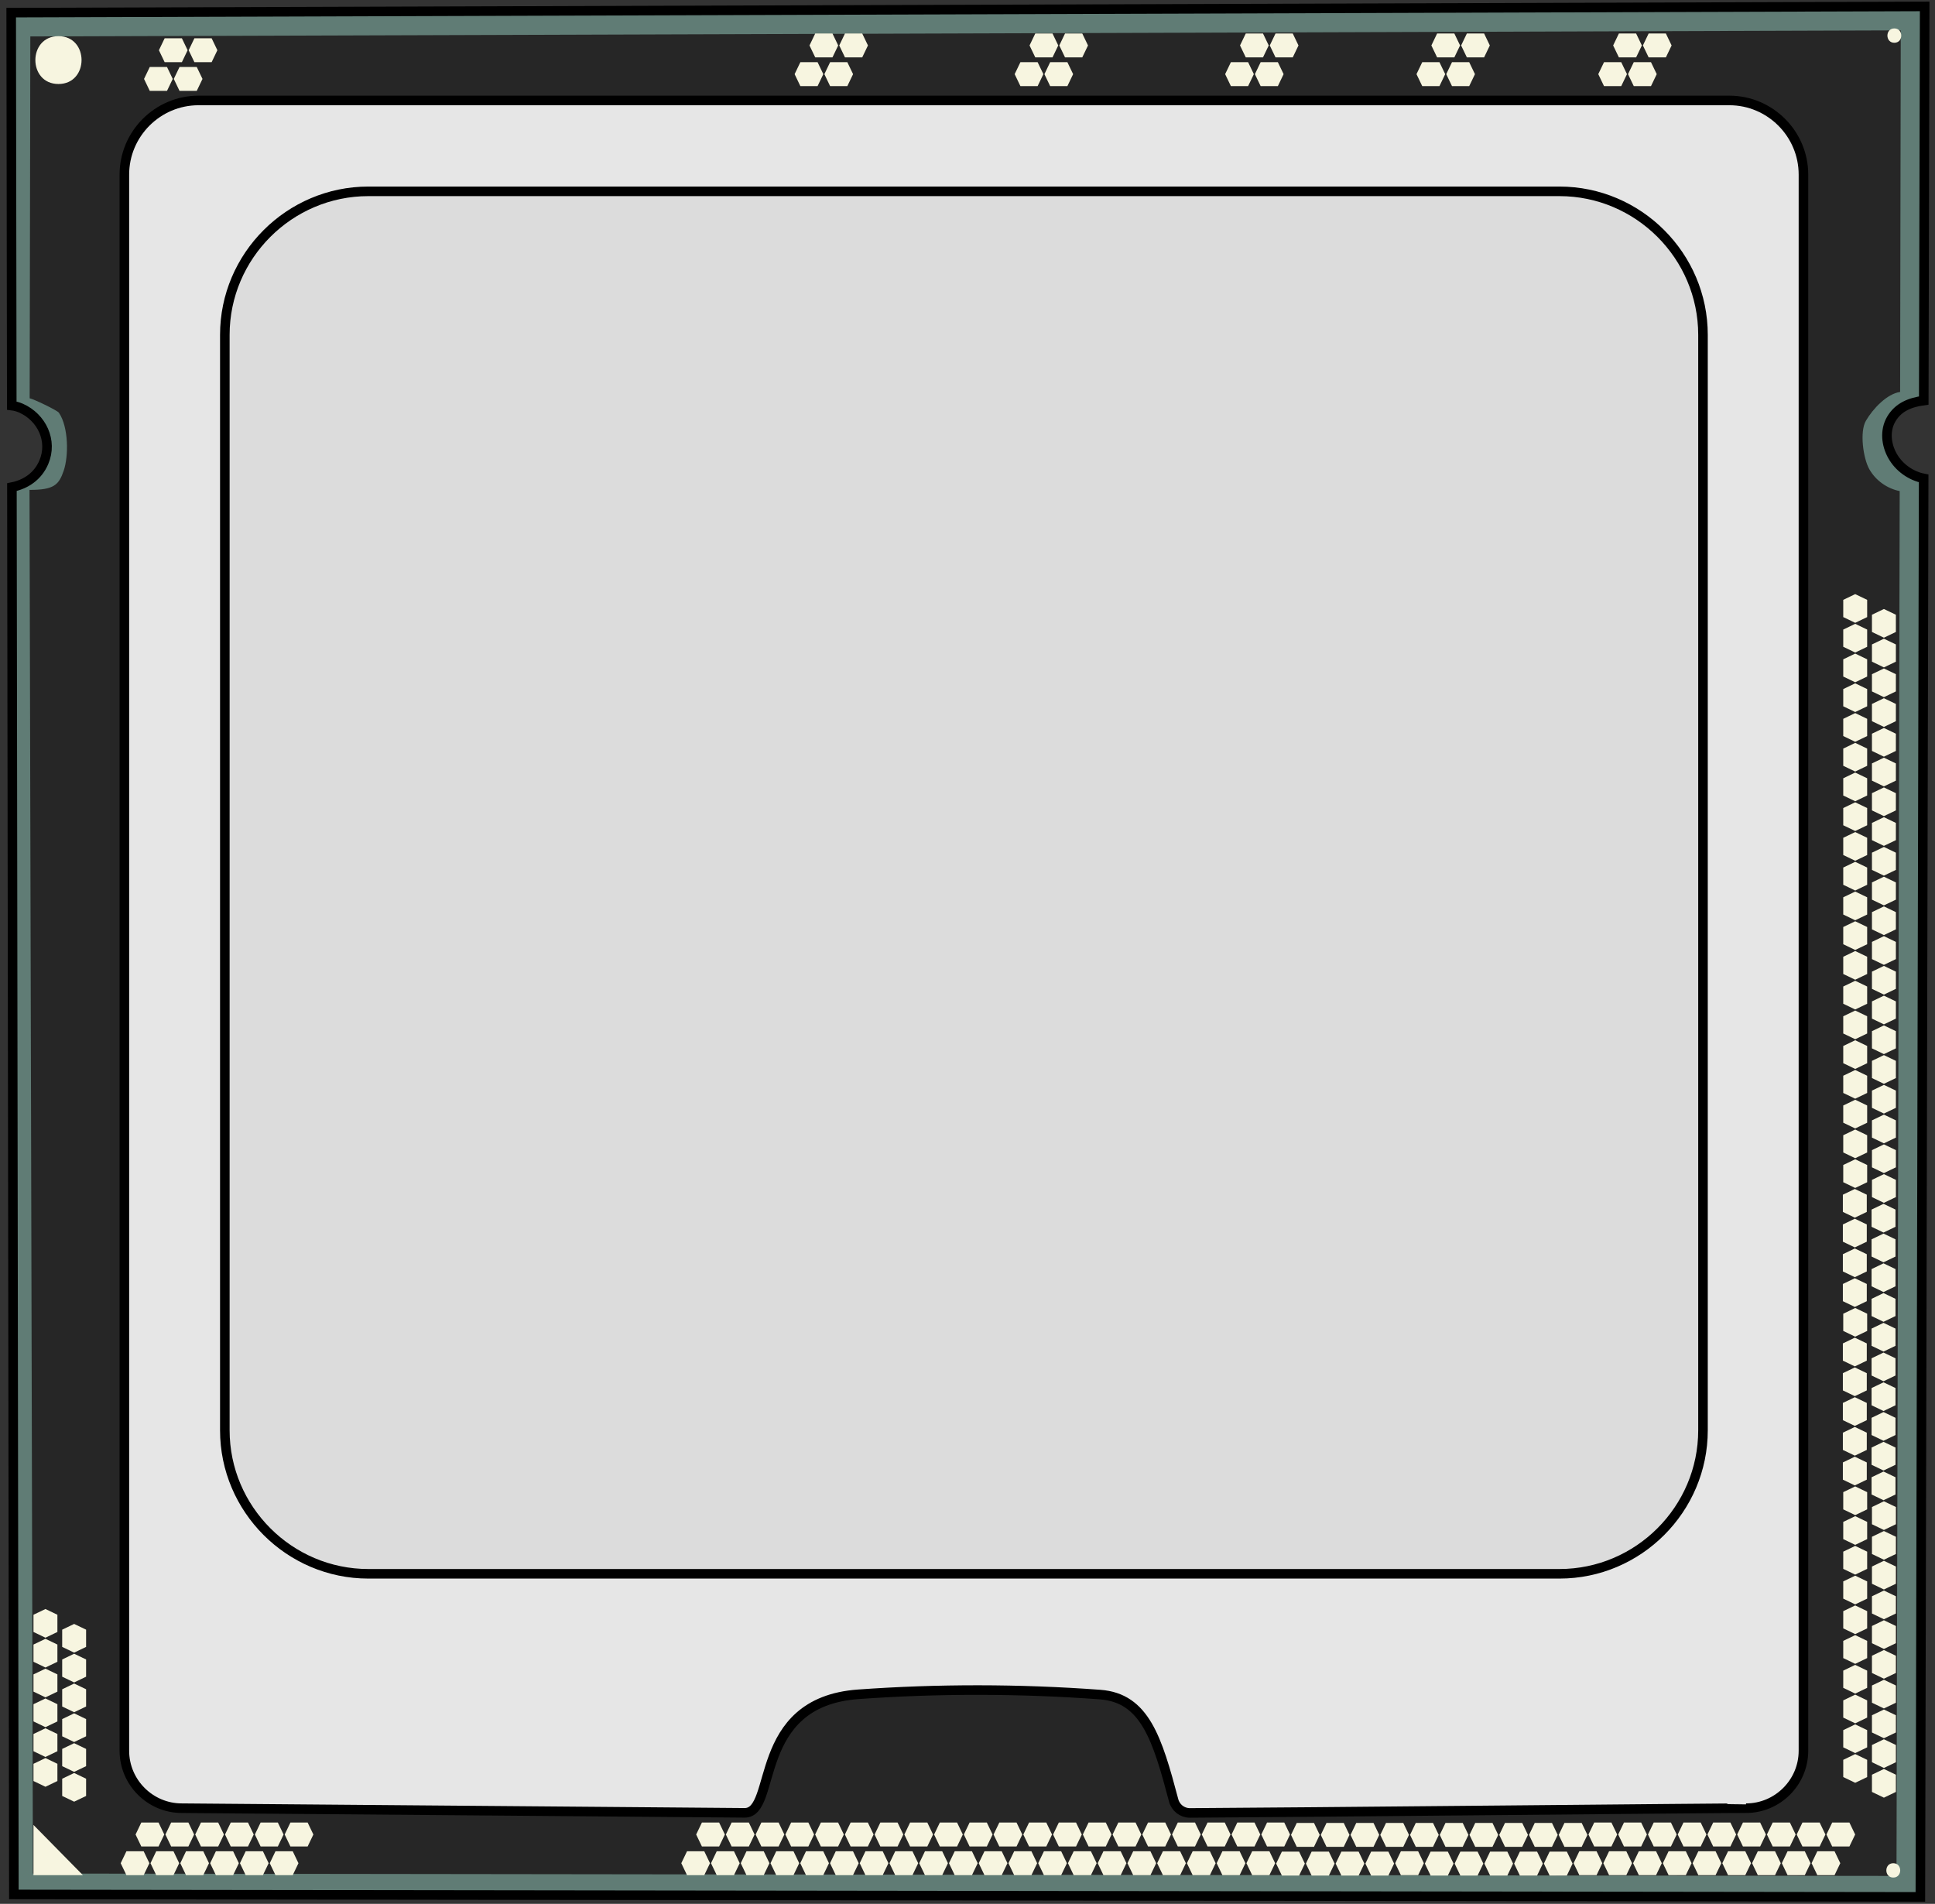 <?xml version="1.0" encoding="utf-8"?>
<!-- Generator: Adobe Illustrator 27.2.0, SVG Export Plug-In . SVG Version: 6.00 Build 0)  -->
<svg version="1.1" xmlns="http://www.w3.org/2000/svg" xmlns:xlink="http://www.w3.org/1999/xlink" x="0px" y="0px"
	 viewBox="0 0 404.5 398" style="enable-background:new 0 0 404.5 398;" xml:space="preserve">
<rect x="0" y="0" width="404.5" height="398" fill="#333333" stroke="none"/>
<style type="text/css">
	.st0{display:none;}
	.st1{fill:#607C75;stroke:#000000;stroke-width:2;stroke-miterlimit:10;}
	.st2{fill:#262626;}
	.st3{fill:#F7F5E0;}
	.st4{fill:#E6E6E6;stroke:#000000;stroke-width:2;stroke-miterlimit:10;}
	.st5{fill:#DCDCDC;stroke:#000000;stroke-width:2;stroke-miterlimit:10;}
	.st6{display:inline;fill:none;}
</style>
<g id="backplate">
	<path class="st1" d="M395.6,95.28c-1.29-2.31-1.63-5.25-0.27-7.62c1.5-2.6,4.03-3.55,6.82-3.93l0.19-82.39l-400,1.3l0.12,82.15
		c0.66,0.08,1.32,0.26,1.93,0.53c4.35,1.93,6.67,6.83,4.78,11.29c-1.26,2.98-3.8,4.65-6.68,5.22L2.9,396.03l398.54,0.51l0.69-296.53
		C399.44,99.48,396.97,97.73,395.6,95.28z"/>
</g>
<g id="black_panelling">
	<path class="st2" d="M390.75,98.05c-1.26-2.25-2.03-7.78-0.7-10.08c1.47-2.54,4.43-5.66,7.16-6.03l0.13-75.59l-391,1.27L6.2,83.26
		c0.65,0.08,5.76,2.5,6.12,3.03c2.04,3.03,2.03,9.07,1,12.1c-1.02,2.99-2.05,4.03-7.15,4.02l0.71,289.25l389.57,0.5l0.67-289.5
		C394.5,102.14,392.08,100.44,390.75,98.05z"/>
</g>
<g id="sautering">
	<polygon class="st3" points="159.16,381 162.76,381 163.96,383.5 162.76,386 159.16,386 157.96,383.5 	"/>
	<polygon class="st3" points="152.94,381 156.54,381 157.74,383.5 156.54,386 152.94,386 151.74,383.5 	"/>
	<polygon class="st3" points="146.73,381 150.33,381 151.53,383.5 150.33,386 146.73,386 145.53,383.5 	"/>
	<polygon class="st3" points="156.05,387 159.65,387 160.85,389.5 159.65,392 156.05,392 154.85,389.5 	"/>
	<polygon class="st3" points="149.83,387 153.43,387 154.63,389.5 153.43,392 149.83,392 148.63,389.5 	"/>
	<polygon class="st3" points="143.62,387 147.22,387 148.42,389.5 147.22,392 143.62,392 142.42,389.5 	"/>
	<polygon class="st3" points="171.6,381 175.2,381 176.4,383.5 175.2,386 171.6,386 170.4,383.5 	"/>
	<polygon class="st3" points="165.38,381 168.98,381 170.18,383.5 168.98,386 165.38,386 164.18,383.5 	"/>
	<polygon class="st3" points="168.49,387 172.09,387 173.29,389.5 172.09,392 168.49,392 167.29,389.5 	"/>
	<polygon class="st3" points="162.27,387 165.87,387 167.07,389.5 165.87,392 162.27,392 161.07,389.5 	"/>
	<polygon class="st3" points="190.25,381 193.85,381 195.05,383.5 193.85,386 190.25,386 189.05,383.5 	"/>
	<polygon class="st3" points="184.03,381 187.63,381 188.83,383.5 187.63,386 184.03,386 182.83,383.5 	"/>
	<polygon class="st3" points="177.82,381 181.42,381 182.62,383.5 181.42,386 177.82,386 176.62,383.5 	"/>
	<polygon class="st3" points="187.14,387 190.74,387 191.94,389.5 190.74,392 187.14,392 185.94,389.5 	"/>
	<polygon class="st3" points="180.92,387 184.52,387 185.72,389.5 184.52,392 180.92,392 179.72,389.5 	"/>
	<polygon class="st3" points="174.71,387 178.31,387 179.51,389.5 178.31,392 174.71,392 173.51,389.5 	"/>
	<polygon class="st3" points="202.69,381 206.29,381 207.49,383.5 206.29,386 202.69,386 201.49,383.5 	"/>
	<polygon class="st3" points="196.47,381 200.07,381 201.27,383.5 200.07,386 196.47,386 195.27,383.5 	"/>
	<polygon class="st3" points="199.58,387 203.18,387 204.38,389.5 203.18,392 199.58,392 198.38,389.5 	"/>
	<polygon class="st3" points="193.36,387 196.96,387 198.16,389.5 196.96,392 193.36,392 192.16,389.5 	"/>
	<polygon class="st3" points="283.52,381.08 287.12,381.08 288.32,383.58 287.12,386.08 283.52,386.08 282.32,383.58 	"/>
	<polygon class="st3" points="277.3,381.08 280.9,381.08 282.1,383.58 280.9,386.08 277.3,386.08 276.1,383.58 	"/>
	<polygon class="st3" points="271.08,381.08 274.68,381.08 275.88,383.58 274.68,386.08 271.08,386.08 269.88,383.58 	"/>
	<polygon class="st3" points="280.41,387.08 284.01,387.08 285.21,389.58 284.01,392.08 280.41,392.08 279.21,389.58 	"/>
	<polygon class="st3" points="274.19,387.08 277.79,387.08 278.99,389.58 277.79,392.08 274.19,392.08 272.99,389.58 	"/>
	<polygon class="st3" points="267.97,387.08 271.57,387.08 272.77,389.58 271.57,392.08 267.97,392.08 266.77,389.58 	"/>
	<polygon class="st3" points="295.96,381.08 299.56,381.08 300.76,383.58 299.56,386.08 295.96,386.08 294.76,383.58 	"/>
	<polygon class="st3" points="289.74,381.08 293.34,381.08 294.54,383.58 293.34,386.08 289.74,386.08 288.54,383.58 	"/>
	<polygon class="st3" points="292.85,387 296.45,387 297.65,389.5 296.45,392 292.85,392 291.65,389.5 	"/>
	<polygon class="st3" points="286.63,387.08 290.23,387.08 291.43,389.58 290.23,392.08 286.63,392.08 285.43,389.58 	"/>
	<polygon class="st3" points="314.61,381.08 318.21,381.08 319.41,383.58 318.21,386.08 314.61,386.08 313.41,383.58 	"/>
	<polygon class="st3" points="308.39,381.08 311.99,381.08 313.19,383.58 311.99,386.08 308.39,386.08 307.19,383.58 	"/>
	<polygon class="st3" points="302.17,381.08 305.77,381.08 306.97,383.58 305.77,386.08 302.17,386.08 300.97,383.58 	"/>
	<polygon class="st3" points="311.5,387.08 315.1,387.08 316.3,389.58 315.1,392.08 311.5,392.08 310.3,389.58 	"/>
	<polygon class="st3" points="305.28,387.08 308.88,387.08 310.08,389.58 308.88,392.08 305.28,392.08 304.08,389.58 	"/>
	<polygon class="st3" points="299.06,387.08 302.66,387.08 303.86,389.58 302.66,392.08 299.06,392.08 297.86,389.58 	"/>
	<polygon class="st3" points="327.04,381.08 330.64,381.08 331.84,383.58 330.64,386.08 327.04,386.08 325.84,383.58 	"/>
	<polygon class="st3" points="320.83,381.08 324.43,381.08 325.63,383.58 324.43,386.08 320.83,386.08 319.63,383.58 	"/>
	<polygon class="st3" points="323.94,387.08 327.54,387.08 328.74,389.58 327.54,392.08 323.94,392.08 322.74,389.58 	"/>
	<polygon class="st3" points="317.72,387.08 321.32,387.08 322.52,389.58 321.32,392.08 317.72,392.08 316.52,389.58 	"/>
	<polygon class="st3" points="221.34,381 224.94,381 226.14,383.5 224.94,386 221.34,386 220.14,383.5 	"/>
	<polygon class="st3" points="215.12,381 218.72,381 219.92,383.5 218.72,386 215.12,386 213.92,383.5 	"/>
	<polygon class="st3" points="208.9,381 212.5,381 213.7,383.5 212.5,386 208.9,386 207.7,383.5 	"/>
	<polygon class="st3" points="218.23,387 221.83,387 223.03,389.5 221.83,392 218.23,392 217.03,389.5 	"/>
	<polygon class="st3" points="212.01,387 215.61,387 216.81,389.5 215.61,392 212.01,392 210.81,389.5 	"/>
	<polygon class="st3" points="205.8,387 209.4,387 210.6,389.5 209.4,392 205.8,392 204.6,389.5 	"/>
	<polygon class="st3" points="233.78,381 237.38,381 238.58,383.5 237.38,386 233.78,386 232.58,383.5 	"/>
	<polygon class="st3" points="227.56,381 231.16,381 232.36,383.5 231.16,386 227.56,386 226.36,383.5 	"/>
	<polygon class="st3" points="230.67,387 234.27,387 235.47,389.5 234.27,392 230.67,392 229.47,389.5 	"/>
	<polygon class="st3" points="224.45,387 228.05,387 229.25,389.5 228.05,392 224.45,392 223.25,389.5 	"/>
	<polygon class="st3" points="252.43,381 256.03,381 257.23,383.5 256.03,386 252.43,386 251.23,383.5 	"/>
	<polygon class="st3" points="246.21,381 249.81,381 251.01,383.5 249.81,386 246.21,386 245.01,383.5 	"/>
	<polygon class="st3" points="239.99,381 243.59,381 244.79,383.5 243.59,386 239.99,386 238.79,383.5 	"/>
	<polygon class="st3" points="249.32,387 252.92,387 254.12,389.5 252.92,392 249.32,392 248.12,389.5 	"/>
	<polygon class="st3" points="243.1,387 246.7,387 247.9,389.5 246.7,392 243.1,392 241.9,389.5 	"/>
	<polygon class="st3" points="236.89,387 240.49,387 241.69,389.5 240.49,392 236.89,392 235.69,389.5 	"/>
	<polygon class="st3" points="264.87,381 268.47,381 269.67,383.5 268.47,386 264.87,386 263.67,383.5 	"/>
	<polygon class="st3" points="258.65,381 262.25,381 263.45,383.5 262.25,386 258.65,386 257.45,383.5 	"/>
	<polygon class="st3" points="261.76,387 265.36,387 266.56,389.5 265.36,392 261.76,392 260.56,389.5 	"/>
	<polygon class="st3" points="255.54,387 259.14,387 260.34,389.5 259.14,392 255.54,392 254.34,389.5 	"/>
	<polygon class="st3" points="345.7,381 349.3,381 350.5,383.5 349.3,386 345.7,386 344.5,383.5 	"/>
	<polygon class="st3" points="339.48,381 343.08,381 344.28,383.5 343.08,386 339.48,386 338.28,383.5 	"/>
	<polygon class="st3" points="333.26,381 336.86,381 338.06,383.5 336.86,386 333.26,386 332.06,383.5 	"/>
	<polygon class="st3" points="342.59,387 346.19,387 347.39,389.5 346.19,392 342.59,392 341.39,389.5 	"/>
	<polygon class="st3" points="336.37,387 339.97,387 341.17,389.5 339.97,392 336.37,392 335.17,389.5 	"/>
	<polygon class="st3" points="330.15,387 333.75,387 334.95,389.5 333.75,392 330.15,392 328.95,389.5 	"/>
	<polygon class="st3" points="358.13,381 361.73,381 362.93,383.5 361.73,386 358.13,386 356.93,383.5 	"/>
	<polygon class="st3" points="351.92,381 355.52,381 356.72,383.5 355.52,386 351.92,386 350.72,383.5 	"/>
	<polygon class="st3" points="355.03,387 358.63,387 359.83,389.5 358.63,392 355.03,392 353.83,389.5 	"/>
	<polygon class="st3" points="348.81,387 352.41,387 353.61,389.5 352.41,392 348.81,392 347.61,389.5 	"/>
	<polygon class="st3" points="376.79,381 380.39,381 381.59,383.5 380.39,386 376.79,386 375.59,383.5 	"/>
	<polygon class="st3" points="370.57,381 374.17,381 375.37,383.5 374.17,386 370.57,386 369.37,383.5 	"/>
	<polygon class="st3" points="364.35,381 367.95,381 369.15,383.5 367.95,386 364.35,386 363.15,383.5 	"/>
	<polygon class="st3" points="373.68,387 377.28,387 378.48,389.5 377.28,392 373.68,392 372.48,389.5 	"/>
	<polygon class="st3" points="367.46,387 371.06,387 372.26,389.5 371.06,392 367.46,392 366.26,389.5 	"/>
	<polygon class="st3" points="361.24,387 364.84,387 366.04,389.5 364.84,392 361.24,392 360.04,389.5 	"/>
	<polygon class="st3" points="383.01,381 386.61,381 387.81,383.5 386.61,386 383.01,386 381.81,383.5 	"/>
	<polygon class="st3" points="379.9,387 383.5,387 384.7,389.5 383.5,392 379.9,392 378.7,389.5 	"/>
	<polygon class="st3" points="42.01,381 45.61,381 46.81,383.5 45.61,386 42.01,386 40.81,383.5 	"/>
	<polygon class="st3" points="35.78,381 39.38,381 40.58,383.5 39.38,386 35.78,386 34.58,383.5 	"/>
	<polygon class="st3" points="29.54,381 33.14,381 34.34,383.5 33.14,386 29.54,386 28.34,383.5 	"/>
	<polygon class="st3" points="38.89,387 42.49,387 43.69,389.5 42.49,392 38.89,392 37.69,389.5 	"/>
	<polygon class="st3" points="32.66,387 36.26,387 37.46,389.5 36.26,392 32.66,392 31.46,389.5 	"/>
	<polygon class="st3" points="26.43,387 30.03,387 31.23,389.5 30.03,392 26.43,392 25.23,389.5 	"/>
	<polygon class="st3" points="54.48,381 58.08,381 59.28,383.5 58.08,386 54.48,386 53.28,383.5 	"/>
	<polygon class="st3" points="48.24,381 51.84,381 53.04,383.5 51.84,386 48.24,386 47.04,383.5 	"/>
	<polygon class="st3" points="51.36,387 54.96,387 56.16,389.5 54.96,392 51.36,392 50.16,389.5 	"/>
	<polygon class="st3" points="45.13,387 48.73,387 49.93,389.5 48.73,392 45.13,392 43.93,389.5 	"/>
	<polygon class="st3" points="60.71,381 64.31,381 65.51,383.5 64.31,386 60.71,386 59.51,383.5 	"/>
	<polygon class="st3" points="57.59,387 61.19,387 62.39,389.5 61.19,392 57.59,392 56.39,389.5 	"/>
	<polygon class="st3" points="7,359.86 7,356.26 9.5,355.06 12,356.26 12,359.86 9.5,361.06 	"/>
	<polygon class="st3" points="7,366.09 7,362.49 9.5,361.29 12,362.49 12,366.09 9.5,367.29 	"/>
	<polygon class="st3" points="7,372.32 7,368.72 9.5,367.52 12,368.72 12,372.32 9.5,373.52 	"/>
	<polygon class="st3" points="13,362.97 13,359.37 15.5,358.17 18,359.37 18,362.97 15.5,364.17 	"/>
	<polygon class="st3" points="13,369.21 13,365.61 15.5,364.41 18,365.61 18,369.21 15.5,370.41 	"/>
	<polygon class="st3" points="13,375.44 13,371.84 15.5,370.64 18,371.84 18,375.44 15.5,376.64 	"/>
	<polygon class="st3" points="7,347.39 7,343.79 9.5,342.59 12,343.79 12,347.39 9.5,348.59 	"/>
	<polygon class="st3" points="7,353.63 7,350.03 9.5,348.83 12,350.03 12,353.63 9.5,354.83 	"/>
	<polygon class="st3" points="13,350.51 13,346.91 15.5,345.71 18,346.91 18,350.51 15.5,351.71 	"/>
	<polygon class="st3" points="13,356.74 13,353.14 15.5,351.94 18,353.14 18,356.74 15.5,357.94 	"/>
	<polygon class="st3" points="7,341.16 7,337.56 9.5,336.36 12,337.56 12,341.16 9.5,342.36 	"/>
	<polygon class="st3" points="13,344.28 13,340.68 15.5,339.48 18,340.68 18,344.28 15.5,345.48 	"/>
	<polyline class="st3" points="7,392 7,381.5 17.33,392 	"/>
	<g>
		<g>
			<path class="st3" d="M12.22,17.56c6.43,0,6.45-10,0-10C5.79,7.56,5.78,17.56,12.22,17.56L12.22,17.56z"/>
		</g>
	</g>
	<polygon class="st3" points="396.32,140.94 396.32,144.54 393.82,145.74 391.32,144.54 391.32,140.94 393.82,139.74 	"/>
	<polygon class="st3" points="396.32,134.72 396.32,138.32 393.82,139.52 391.32,138.32 391.32,134.72 393.82,133.52 	"/>
	<polygon class="st3" points="396.32,128.51 396.32,132.11 393.82,133.31 391.32,132.11 391.32,128.51 393.82,127.31 	"/>
	<polygon class="st3" points="390.32,137.83 390.32,141.43 387.82,142.63 385.32,141.43 385.32,137.83 387.82,136.63 	"/>
	<polygon class="st3" points="390.32,131.61 390.32,135.21 387.82,136.41 385.32,135.21 385.32,131.61 387.82,130.41 	"/>
	<polygon class="st3" points="390.32,125.4 390.32,129 387.82,130.2 385.32,129 385.32,125.4 387.82,124.2 	"/>
	<polygon class="st3" points="396.32,153.38 396.32,156.98 393.82,158.18 391.32,156.98 391.32,153.38 393.82,152.18 	"/>
	<polygon class="st3" points="396.32,147.16 396.32,150.76 393.82,151.96 391.32,150.76 391.32,147.16 393.82,145.96 	"/>
	<polygon class="st3" points="390.32,150.27 390.32,153.87 387.82,155.07 385.32,153.87 385.32,150.27 387.82,149.07 	"/>
	<polygon class="st3" points="390.32,144.05 390.32,147.65 387.82,148.85 385.32,147.65 385.32,144.05 387.82,142.85 	"/>
	<polygon class="st3" points="396.32,172.03 396.32,175.63 393.82,176.83 391.32,175.63 391.32,172.03 393.82,170.83 	"/>
	<polygon class="st3" points="396.32,165.81 396.32,169.41 393.82,170.61 391.32,169.41 391.32,165.81 393.82,164.61 	"/>
	<polygon class="st3" points="396.32,159.59 396.32,163.19 393.82,164.39 391.32,163.19 391.32,159.59 393.82,158.39 	"/>
	<polygon class="st3" points="390.32,168.92 390.32,172.52 387.82,173.72 385.32,172.52 385.32,168.92 387.82,167.72 	"/>
	<polygon class="st3" points="390.32,162.7 390.32,166.3 387.82,167.5 385.32,166.3 385.32,162.7 387.82,161.5 	"/>
	<polygon class="st3" points="390.32,156.49 390.32,160.09 387.82,161.29 385.32,160.09 385.32,156.49 387.82,155.29 	"/>
	<polygon class="st3" points="396.32,184.47 396.32,188.07 393.82,189.27 391.32,188.07 391.32,184.47 393.82,183.27 	"/>
	<polygon class="st3" points="396.32,178.25 396.32,181.85 393.82,183.05 391.32,181.85 391.32,178.25 393.82,177.05 	"/>
	<polygon class="st3" points="390.32,181.36 390.32,184.96 387.82,186.16 385.32,184.96 385.32,181.36 387.82,180.16 	"/>
	<polygon class="st3" points="390.32,175.14 390.32,178.74 387.82,179.94 385.32,178.74 385.32,175.14 387.82,173.94 	"/>
	<polygon class="st3" points="396.24,265.3 396.24,268.9 393.74,270.1 391.24,268.9 391.24,265.3 393.74,264.1 	"/>
	<polygon class="st3" points="396.24,259.08 396.24,262.68 393.74,263.88 391.24,262.68 391.24,259.08 393.74,257.88 	"/>
	<polygon class="st3" points="396.24,252.86 396.24,256.46 393.74,257.66 391.24,256.46 391.24,252.86 393.74,251.66 	"/>
	<polygon class="st3" points="390.24,262.19 390.24,265.79 387.74,266.99 385.24,265.79 385.24,262.19 387.74,260.99 	"/>
	<polygon class="st3" points="390.24,255.97 390.24,259.57 387.74,260.77 385.24,259.57 385.24,255.97 387.74,254.77 	"/>
	<polygon class="st3" points="390.24,249.75 390.24,253.35 387.74,254.55 385.24,253.35 385.24,249.75 387.74,248.55 	"/>
	<polygon class="st3" points="396.24,277.74 396.24,281.34 393.74,282.54 391.24,281.34 391.24,277.74 393.74,276.54 	"/>
	<polygon class="st3" points="396.24,271.52 396.24,275.12 393.74,276.32 391.24,275.12 391.24,271.52 393.74,270.32 	"/>
	<polygon class="st3" points="390.32,274.63 390.32,278.23 387.82,279.43 385.32,278.23 385.32,274.63 387.82,273.43 	"/>
	<polygon class="st3" points="390.24,268.41 390.24,272.01 387.74,273.21 385.24,272.01 385.24,268.41 387.74,267.21 	"/>
	<polygon class="st3" points="396.24,296.39 396.24,299.99 393.74,301.19 391.24,299.99 391.24,296.39 393.74,295.19 	"/>
	<polygon class="st3" points="396.24,290.17 396.24,293.77 393.74,294.97 391.24,293.77 391.24,290.17 393.74,288.97 	"/>
	<polygon class="st3" points="396.24,283.95 396.24,287.55 393.74,288.75 391.24,287.55 391.24,283.95 393.74,282.75 	"/>
	<polygon class="st3" points="390.24,293.28 390.24,296.88 387.74,298.08 385.24,296.88 385.24,293.28 387.74,292.08 	"/>
	<polygon class="st3" points="390.24,287.06 390.24,290.66 387.74,291.86 385.24,290.66 385.24,287.06 387.74,285.86 	"/>
	<polygon class="st3" points="390.24,280.84 390.24,284.44 387.74,285.64 385.24,284.44 385.24,280.84 387.74,279.64 	"/>
	<polygon class="st3" points="396.24,308.82 396.24,312.42 393.74,313.62 391.24,312.42 391.24,308.82 393.74,307.62 	"/>
	<polygon class="st3" points="396.24,302.61 396.24,306.21 393.74,307.41 391.24,306.21 391.24,302.61 393.74,301.41 	"/>
	<polygon class="st3" points="390.24,305.72 390.24,309.32 387.74,310.52 385.24,309.32 385.24,305.72 387.74,304.52 	"/>
	<polygon class="st3" points="390.24,299.5 390.24,303.1 387.74,304.3 385.24,303.1 385.24,299.5 387.74,298.3 	"/>
	<polygon class="st3" points="396.32,203.12 396.32,206.72 393.82,207.92 391.32,206.72 391.32,203.12 393.82,201.92 	"/>
	<polygon class="st3" points="396.32,196.9 396.32,200.5 393.82,201.7 391.32,200.5 391.32,196.9 393.82,195.7 	"/>
	<polygon class="st3" points="396.32,190.68 396.32,194.28 393.82,195.48 391.32,194.28 391.32,190.68 393.82,189.48 	"/>
	<polygon class="st3" points="390.32,200.01 390.32,203.61 387.82,204.81 385.32,203.61 385.32,200.01 387.82,198.81 	"/>
	<polygon class="st3" points="390.32,193.79 390.32,197.39 387.82,198.59 385.32,197.39 385.32,193.79 387.82,192.59 	"/>
	<polygon class="st3" points="390.32,187.58 390.32,191.18 387.82,192.38 385.32,191.18 385.32,187.58 387.82,186.38 	"/>
	<polygon class="st3" points="396.32,215.56 396.32,219.16 393.82,220.36 391.32,219.16 391.32,215.56 393.82,214.36 	"/>
	<polygon class="st3" points="396.32,209.34 396.32,212.94 393.82,214.14 391.32,212.94 391.32,209.34 393.82,208.14 	"/>
	<polygon class="st3" points="390.32,212.45 390.32,216.05 387.82,217.25 385.32,216.05 385.32,212.45 387.82,211.25 	"/>
	<polygon class="st3" points="390.32,206.23 390.32,209.83 387.82,211.03 385.32,209.83 385.32,206.23 387.82,205.03 	"/>
	<polygon class="st3" points="396.32,234.21 396.32,237.81 393.82,239.01 391.32,237.81 391.32,234.21 393.82,233.01 	"/>
	<polygon class="st3" points="396.32,227.99 396.32,231.59 393.82,232.79 391.32,231.59 391.32,227.99 393.82,226.79 	"/>
	<polygon class="st3" points="396.32,221.77 396.32,225.37 393.82,226.57 391.32,225.37 391.32,221.77 393.82,220.57 	"/>
	<polygon class="st3" points="390.32,231.1 390.32,234.7 387.82,235.9 385.32,234.7 385.32,231.1 387.82,229.9 	"/>
	<polygon class="st3" points="390.32,224.88 390.32,228.48 387.82,229.68 385.32,228.48 385.32,224.88 387.82,223.68 	"/>
	<polygon class="st3" points="390.32,218.66 390.32,222.26 387.82,223.46 385.32,222.26 385.32,218.66 387.82,217.46 	"/>
	<polygon class="st3" points="396.32,246.65 396.32,250.25 393.82,251.45 391.32,250.25 391.32,246.65 393.82,245.45 	"/>
	<polygon class="st3" points="396.32,240.43 396.32,244.03 393.82,245.23 391.32,244.03 391.32,240.43 393.82,239.23 	"/>
	<polygon class="st3" points="390.32,243.54 390.32,247.14 387.82,248.34 385.32,247.14 385.32,243.54 387.82,242.34 	"/>
	<polygon class="st3" points="390.32,237.32 390.32,240.92 387.82,242.12 385.32,240.92 385.32,237.32 387.82,236.12 	"/>
	<polygon class="st3" points="396.32,327.48 396.32,331.08 393.82,332.28 391.32,331.08 391.32,327.48 393.82,326.28 	"/>
	<polygon class="st3" points="396.32,321.26 396.32,324.86 393.82,326.06 391.32,324.86 391.32,321.26 393.82,320.06 	"/>
	<polygon class="st3" points="396.32,315.04 396.32,318.64 393.82,319.84 391.32,318.64 391.32,315.04 393.82,313.84 	"/>
	<polygon class="st3" points="390.32,324.37 390.32,327.97 387.82,329.17 385.32,327.97 385.32,324.37 387.82,323.17 	"/>
	<polygon class="st3" points="390.32,318.15 390.32,321.75 387.82,322.95 385.32,321.75 385.32,318.15 387.82,316.95 	"/>
	<polygon class="st3" points="390.32,311.93 390.32,315.53 387.82,316.73 385.32,315.53 385.32,311.93 387.82,310.73 	"/>
	<polygon class="st3" points="396.32,339.91 396.32,343.51 393.82,344.71 391.32,343.51 391.32,339.91 393.82,338.71 	"/>
	<polygon class="st3" points="396.32,333.7 396.32,337.3 393.82,338.5 391.32,337.3 391.32,333.7 393.82,332.5 	"/>
	<polygon class="st3" points="390.32,336.81 390.32,340.41 387.82,341.61 385.32,340.41 385.32,336.81 387.82,335.61 	"/>
	<polygon class="st3" points="390.32,330.59 390.32,334.19 387.82,335.39 385.32,334.19 385.32,330.59 387.82,329.39 	"/>
	<polygon class="st3" points="396.32,358.57 396.32,362.17 393.82,363.37 391.32,362.17 391.32,358.57 393.82,357.37 	"/>
	<polygon class="st3" points="396.32,352.35 396.32,355.95 393.82,357.15 391.32,355.95 391.32,352.35 393.82,351.15 	"/>
	<polygon class="st3" points="396.32,346.13 396.32,349.73 393.82,350.93 391.32,349.73 391.32,346.13 393.82,344.93 	"/>
	<polygon class="st3" points="390.32,355.46 390.32,359.06 387.82,360.26 385.32,359.06 385.32,355.46 387.82,354.26 	"/>
	<polygon class="st3" points="390.32,349.24 390.32,352.84 387.82,354.04 385.32,352.84 385.32,349.24 387.82,348.04 	"/>
	<polygon class="st3" points="390.32,343.02 390.32,346.62 387.82,347.82 385.32,346.62 385.32,343.02 387.82,341.82 	"/>
	<polygon class="st3" points="396.32,371 396.32,374.6 393.82,375.8 391.32,374.6 391.32,371 393.82,369.8 	"/>
	<polygon class="st3" points="396.32,364.79 396.32,368.39 393.82,369.59 391.32,368.39 391.32,364.79 393.82,363.59 	"/>
	<polygon class="st3" points="390.32,367.89 390.32,371.49 387.82,372.69 385.32,371.49 385.32,367.89 387.82,366.69 	"/>
	<polygon class="st3" points="390.32,361.68 390.32,365.28 387.82,366.48 385.32,365.28 385.32,361.68 387.82,360.48 	"/>
	<polygon class="st3" points="344.64,7 348.24,7 349.44,9.5 348.24,12 344.64,12 343.44,9.5 	"/>
	<polygon class="st3" points="338.42,7 342.02,7 343.22,9.5 342.02,12 338.42,12 337.22,9.5 	"/>
	<polygon class="st3" points="341.53,13 345.13,13 346.33,15.5 345.13,18 341.53,18 340.33,15.5 	"/>
	<polygon class="st3" points="335.31,13 338.91,13 340.11,15.5 338.91,18 335.31,18 334.11,15.5 	"/>
	<polygon class="st3" points="306.64,7 310.24,7 311.44,9.5 310.24,12 306.64,12 305.44,9.5 	"/>
	<polygon class="st3" points="300.42,7 304.02,7 305.22,9.5 304.02,12 300.42,12 299.22,9.5 	"/>
	<polygon class="st3" points="303.53,13 307.13,13 308.33,15.5 307.13,18 303.53,18 302.33,15.5 	"/>
	<polygon class="st3" points="297.31,13 300.91,13 302.11,15.5 300.91,18 297.31,18 296.11,15.5 	"/>
	<polygon class="st3" points="266.64,7 270.24,7 271.44,9.5 270.24,12 266.64,12 265.44,9.5 	"/>
	<polygon class="st3" points="260.42,7 264.02,7 265.22,9.5 264.02,12 260.42,12 259.22,9.5 	"/>
	<polygon class="st3" points="263.53,13 267.13,13 268.33,15.5 267.13,18 263.53,18 262.33,15.5 	"/>
	<polygon class="st3" points="257.31,13 260.91,13 262.11,15.5 260.91,18 257.31,18 256.11,15.5 	"/>
	<polygon class="st3" points="222.64,7 226.24,7 227.44,9.5 226.24,12 222.64,12 221.44,9.5 	"/>
	<polygon class="st3" points="216.42,7 220.02,7 221.22,9.5 220.02,12 216.42,12 215.22,9.5 	"/>
	<polygon class="st3" points="219.53,13 223.13,13 224.33,15.5 223.13,18 219.53,18 218.33,15.5 	"/>
	<polygon class="st3" points="213.31,13 216.91,13 218.11,15.5 216.91,18 213.31,18 212.11,15.5 	"/>
	<g>
		<g>
			<path class="st3" d="M396,8.94c1.93,0,1.93-3,0-3C394.07,5.94,394.07,8.94,396,8.94L396,8.94z"/>
		</g>
	</g>
	<polygon class="st3" points="176.64,7 180.24,7 181.44,9.5 180.24,12 176.64,12 175.44,9.5 	"/>
	<polygon class="st3" points="170.42,7 174.02,7 175.22,9.5 174.02,12 170.42,12 169.22,9.5 	"/>
	<polygon class="st3" points="173.53,13 177.13,13 178.33,15.5 177.13,18 173.53,18 172.33,15.5 	"/>
	<polygon class="st3" points="167.31,13 170.91,13 172.11,15.5 170.91,18 167.31,18 166.11,15.5 	"/>
	<polygon class="st3" points="40.64,8 44.24,8 45.44,10.5 44.24,13 40.64,13 39.44,10.5 	"/>
	<polygon class="st3" points="34.42,8 38.02,8 39.22,10.5 38.02,13 34.42,13 33.22,10.5 	"/>
	<polygon class="st3" points="37.53,14 41.13,14 42.33,16.5 41.13,19 37.53,19 36.33,16.5 	"/>
	<polygon class="st3" points="31.31,14 34.91,14 36.11,16.5 34.91,19 31.31,19 30.11,16.5 	"/>
	<g>
		<g>
			<path class="st3" d="M395.78,392.5c1.93,0,1.93-3,0-3C393.85,389.5,393.84,392.5,395.78,392.5L395.78,392.5z"/>
		</g>
	</g>
</g>
<g id="silver_bumps">
	<path class="st4" d="M361.51,21c0,0-320.01,0-320.01,0C32.97,21,26,27.97,26,36.49c0,0,0,329.51,0,329.51c0,6.6,5.4,12,12,12
		c0,0,117.65,0.97,117.65,0.97c6.97,0.05,1.27-23.16,23.77-24.78C196,353,213,353,229.97,354.25c9.38,0.69,11.96,9.24,15.37,22.1
		c0.4,1.55,1.79,2.64,3.39,2.64c17.78-0.07,116.18-1.06,116.27-0.99c6.6,0,12-5.4,12-12V36.49C377,27.97,370.03,21,361.51,21z"/>
	<path class="st5" d="M326,329H77c-16.5,0-30-13.5-30-30V70c0-16.5,13.5-30,30-30h249c16.5,0,30,13.5,30,30v229
		C356,315.5,342.5,329,326,329z"/>
</g>
<g id="intel_logo" class="st0">
	<rect x="100" y="92" class="st6" width="203" height="143"/>
	<rect x="100" y="92" class="st6" width="203" height="143"/>
</g>
</svg>
